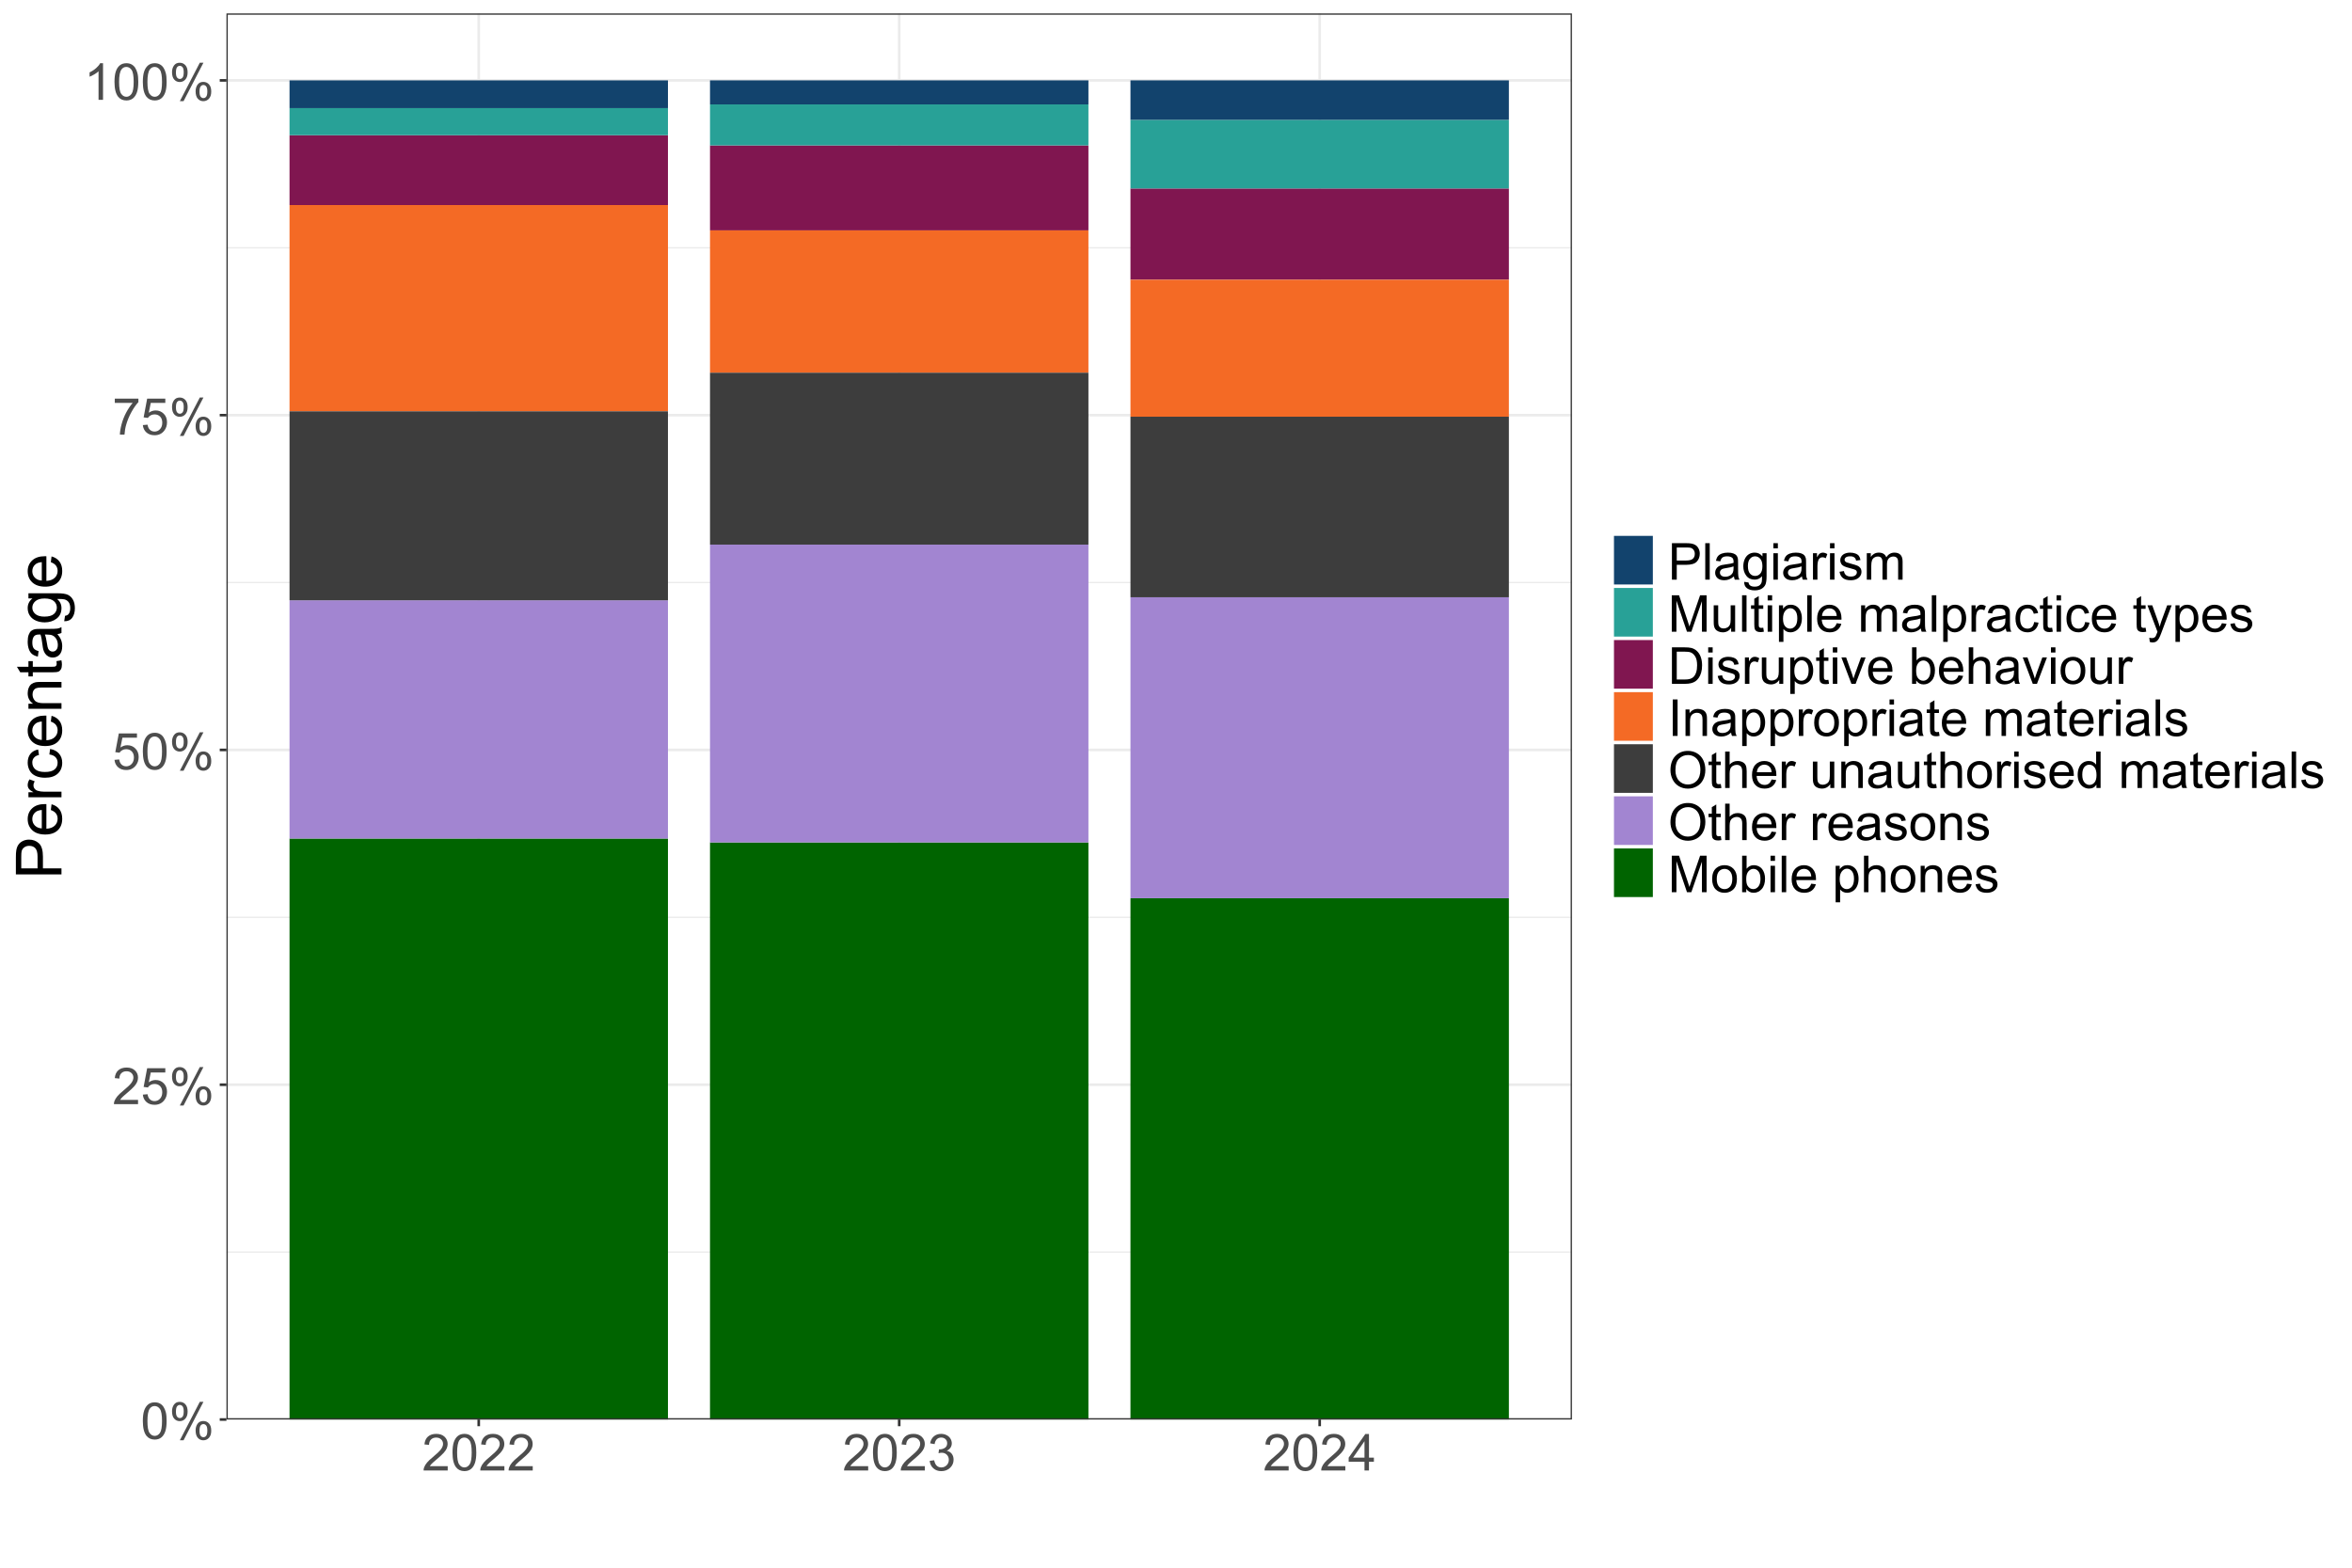 <?xml version="1.0" encoding="UTF-8"?>
<svg xmlns="http://www.w3.org/2000/svg" xmlns:xlink="http://www.w3.org/1999/xlink" width="960" height="640" viewBox="0 0 960 640">
<defs>
<g>
<g id="glyph-0-0">
<path d="M 0.863 -7.344 C 0.863 -9.102 1.043 -10.52 1.406 -11.594 C 1.77 -12.668 2.309 -13.496 3.023 -14.078 C 3.734 -14.66 4.633 -14.949 5.719 -14.949 C 6.516 -14.949 7.219 -14.789 7.82 -14.469 C 8.422 -14.145 8.922 -13.684 9.312 -13.078 C 9.707 -12.469 10.016 -11.73 10.238 -10.863 C 10.461 -9.992 10.574 -8.82 10.574 -7.344 C 10.574 -5.598 10.395 -4.188 10.035 -3.113 C 9.676 -2.039 9.141 -1.211 8.426 -0.625 C 7.711 -0.039 6.809 0.254 5.719 0.254 C 4.281 0.254 3.156 -0.262 2.336 -1.289 C 1.355 -2.527 0.863 -4.547 0.863 -7.344 M 2.742 -7.344 C 2.742 -4.898 3.027 -3.273 3.602 -2.461 C 4.172 -1.652 4.879 -1.25 5.719 -1.25 C 6.559 -1.25 7.262 -1.656 7.836 -2.469 C 8.406 -3.281 8.695 -4.906 8.695 -7.344 C 8.695 -9.793 8.406 -11.422 7.836 -12.227 C 7.262 -13.035 6.551 -13.438 5.699 -13.438 C 4.859 -13.438 4.188 -13.082 3.688 -12.371 C 3.059 -11.465 2.742 -9.789 2.742 -7.344 Z M 2.742 -7.344 "/>
</g>
<g id="glyph-0-1">
<path d="M 1.207 -11.312 C 1.207 -12.379 1.477 -13.281 2.012 -14.027 C 2.547 -14.77 3.32 -15.145 4.336 -15.145 C 5.27 -15.145 6.043 -14.809 6.656 -14.141 C 7.27 -13.477 7.578 -12.496 7.578 -11.203 C 7.578 -9.941 7.266 -8.973 6.648 -8.293 C 6.027 -7.613 5.266 -7.273 4.355 -7.273 C 3.457 -7.273 2.707 -7.605 2.109 -8.277 C 1.508 -8.949 1.207 -9.961 1.207 -11.312 M 4.387 -13.883 C 3.934 -13.883 3.555 -13.688 3.254 -13.293 C 2.953 -12.902 2.805 -12.18 2.805 -11.133 C 2.805 -10.176 2.957 -9.504 3.262 -9.117 C 3.566 -8.727 3.941 -8.531 4.387 -8.531 C 4.848 -8.531 5.23 -8.727 5.531 -9.121 C 5.832 -9.512 5.98 -10.23 5.98 -11.273 C 5.98 -12.234 5.828 -12.91 5.523 -13.301 C 5.219 -13.688 4.84 -13.883 4.387 -13.883 M 4.398 0.547 L 12.543 -15.145 L 14.027 -15.145 L 5.91 0.547 L 4.398 0.547 M 10.836 -3.492 C 10.836 -4.562 11.105 -5.469 11.641 -6.211 C 12.176 -6.953 12.953 -7.324 13.977 -7.324 C 14.91 -7.324 15.684 -6.988 16.297 -6.32 C 16.91 -5.656 17.215 -4.676 17.215 -3.383 C 17.215 -2.121 16.906 -1.152 16.285 -0.473 C 15.664 0.207 14.898 0.547 13.984 0.547 C 13.086 0.547 12.336 0.211 11.734 -0.461 C 11.137 -1.137 10.836 -2.145 10.836 -3.492 M 14.027 -6.062 C 13.566 -6.062 13.184 -5.867 12.883 -5.473 C 12.582 -5.082 12.43 -4.359 12.43 -3.312 C 12.43 -2.363 12.582 -1.691 12.887 -1.301 C 13.191 -0.906 13.57 -0.711 14.016 -0.711 C 14.484 -0.711 14.867 -0.906 15.168 -1.301 C 15.469 -1.691 15.621 -2.41 15.621 -3.453 C 15.621 -4.414 15.469 -5.09 15.164 -5.48 C 14.859 -5.867 14.48 -6.062 14.027 -6.062 Z M 14.027 -6.062 "/>
</g>
<g id="glyph-0-2">
<path d="M 10.473 -1.758 L 10.473 0 L 0.629 0 C 0.617 -0.441 0.688 -0.863 0.844 -1.27 C 1.094 -1.941 1.496 -2.602 2.047 -3.25 C 2.598 -3.898 3.395 -4.652 4.438 -5.504 C 6.055 -6.832 7.148 -7.883 7.719 -8.656 C 8.289 -9.434 8.57 -10.168 8.57 -10.855 C 8.57 -11.582 8.312 -12.191 7.797 -12.691 C 7.277 -13.188 6.602 -13.438 5.77 -13.438 C 4.887 -13.438 4.184 -13.172 3.656 -12.645 C 3.129 -12.117 2.859 -11.387 2.855 -10.449 L 0.977 -10.645 C 1.105 -12.047 1.586 -13.113 2.426 -13.848 C 3.266 -14.582 4.395 -14.949 5.809 -14.949 C 7.238 -14.949 8.367 -14.555 9.203 -13.762 C 10.035 -12.969 10.449 -11.988 10.449 -10.816 C 10.449 -10.219 10.328 -9.637 10.086 -9.059 C 9.84 -8.484 9.438 -7.879 8.871 -7.242 C 8.305 -6.605 7.367 -5.73 6.055 -4.621 C 4.957 -3.699 4.254 -3.074 3.941 -2.746 C 3.629 -2.418 3.371 -2.09 3.168 -1.758 Z M 10.473 -1.758 "/>
</g>
<g id="glyph-0-3">
<path d="M 0.863 -3.898 L 2.781 -4.062 C 2.926 -3.129 3.254 -2.426 3.773 -1.953 C 4.289 -1.484 4.914 -1.25 5.648 -1.25 C 6.527 -1.25 7.273 -1.582 7.883 -2.246 C 8.492 -2.906 8.797 -3.789 8.797 -4.887 C 8.797 -5.93 8.504 -6.75 7.918 -7.352 C 7.332 -7.957 6.562 -8.258 5.617 -8.258 C 5.027 -8.258 4.496 -8.125 4.023 -7.855 C 3.547 -7.59 3.176 -7.242 2.906 -6.816 L 1.188 -7.039 L 2.629 -14.688 L 10.035 -14.688 L 10.035 -12.938 L 4.094 -12.938 L 3.289 -8.938 C 4.184 -9.559 5.121 -9.871 6.105 -9.871 C 7.402 -9.871 8.5 -9.422 9.395 -8.52 C 10.289 -7.621 10.734 -6.461 10.734 -5.047 C 10.734 -3.699 10.344 -2.535 9.559 -1.555 C 8.602 -0.348 7.301 0.254 5.648 0.254 C 4.293 0.254 3.188 -0.125 2.332 -0.883 C 1.473 -1.641 0.984 -2.648 0.863 -3.898 Z M 0.863 -3.898 "/>
</g>
<g id="glyph-0-4">
<path d="M 0.984 -12.938 L 0.984 -14.695 L 10.625 -14.695 L 10.625 -13.273 C 9.676 -12.266 8.734 -10.926 7.805 -9.254 C 6.875 -7.578 6.156 -5.859 5.648 -4.094 C 5.281 -2.848 5.047 -1.484 4.945 0 L 3.066 0 C 3.086 -1.172 3.316 -2.586 3.758 -4.246 C 4.199 -5.902 4.828 -7.504 5.652 -9.043 C 6.477 -10.586 7.352 -11.883 8.277 -12.938 Z M 0.984 -12.938 "/>
</g>
<g id="glyph-0-5">
<path d="M 7.75 0 L 5.922 0 L 5.922 -11.648 C 5.48 -11.23 4.902 -10.809 4.188 -10.391 C 3.477 -9.969 2.832 -9.656 2.266 -9.445 L 2.266 -11.211 C 3.289 -11.691 4.18 -12.277 4.945 -12.961 C 5.711 -13.645 6.254 -14.309 6.57 -14.949 L 7.75 -14.949 Z M 7.75 0 "/>
</g>
<g id="glyph-0-6">
<path d="M 0.875 -3.93 L 2.703 -4.176 C 2.91 -3.137 3.27 -2.391 3.773 -1.934 C 4.277 -1.477 4.891 -1.25 5.617 -1.25 C 6.477 -1.25 7.203 -1.547 7.797 -2.145 C 8.387 -2.738 8.684 -3.477 8.684 -4.355 C 8.684 -5.195 8.41 -5.891 7.859 -6.434 C 7.312 -6.98 6.613 -7.25 5.77 -7.25 C 5.422 -7.25 4.992 -7.184 4.48 -7.047 L 4.684 -8.652 C 4.805 -8.641 4.902 -8.633 4.977 -8.633 C 5.754 -8.633 6.457 -8.836 7.078 -9.242 C 7.703 -9.648 8.012 -10.273 8.012 -11.121 C 8.012 -11.793 7.785 -12.348 7.332 -12.785 C 6.879 -13.227 6.293 -13.445 5.574 -13.445 C 4.863 -13.445 4.273 -13.223 3.797 -12.777 C 3.324 -12.328 3.02 -11.66 2.883 -10.766 L 1.055 -11.09 C 1.281 -12.316 1.789 -13.266 2.578 -13.938 C 3.371 -14.613 4.355 -14.949 5.535 -14.949 C 6.348 -14.949 7.098 -14.777 7.781 -14.426 C 8.465 -14.078 8.988 -13.602 9.348 -13 C 9.711 -12.398 9.891 -11.758 9.891 -11.082 C 9.891 -10.438 9.719 -9.852 9.375 -9.324 C 9.027 -8.797 8.52 -8.375 7.84 -8.062 C 8.723 -7.859 9.406 -7.438 9.891 -6.801 C 10.379 -6.16 10.625 -5.359 10.625 -4.398 C 10.625 -3.098 10.148 -1.996 9.203 -1.094 C 8.254 -0.188 7.055 0.266 5.605 0.266 C 4.301 0.266 3.215 -0.125 2.352 -0.902 C 1.488 -1.684 0.996 -2.691 0.875 -3.93 Z M 0.875 -3.93 "/>
</g>
<g id="glyph-0-7">
<path d="M 6.723 0 L 6.723 -3.566 L 0.266 -3.566 L 0.266 -5.242 L 7.059 -14.891 L 8.551 -14.891 L 8.551 -5.242 L 10.562 -5.242 L 10.562 -3.566 L 8.551 -3.566 L 8.551 0 L 6.723 0 M 6.723 -5.242 L 6.723 -11.953 L 2.062 -5.242 Z M 6.723 -5.242 "/>
</g>
<g id="glyph-0-8">
<path d="M 1.605 0 L 1.605 -14.891 L 7.223 -14.891 C 8.211 -14.891 8.965 -14.84 9.484 -14.746 C 10.219 -14.625 10.828 -14.395 11.324 -14.051 C 11.82 -13.711 12.215 -13.23 12.516 -12.613 C 12.82 -11.996 12.969 -11.32 12.969 -10.582 C 12.969 -9.316 12.566 -8.246 11.762 -7.367 C 10.957 -6.492 9.5 -6.055 7.395 -6.055 L 3.574 -6.055 L 3.574 0 L 1.605 0 M 3.574 -7.809 L 7.426 -7.809 C 8.695 -7.809 9.602 -8.047 10.137 -8.52 C 10.672 -8.996 10.938 -9.66 10.938 -10.523 C 10.938 -11.145 10.781 -11.68 10.465 -12.121 C 10.152 -12.566 9.738 -12.859 9.223 -13 C 8.891 -13.09 8.277 -13.133 7.383 -13.133 L 3.574 -13.133 Z M 3.574 -7.809 "/>
</g>
<g id="glyph-0-9">
<path d="M 1.332 0 L 1.332 -14.891 L 3.16 -14.891 L 3.16 0 Z M 1.332 0 "/>
</g>
<g id="glyph-0-10">
<path d="M 8.41 -1.332 C 7.73 -0.754 7.082 -0.348 6.453 -0.113 C 5.828 0.125 5.156 0.242 4.438 0.242 C 3.254 0.242 2.344 -0.047 1.707 -0.625 C 1.07 -1.203 0.75 -1.941 0.75 -2.844 C 0.75 -3.371 0.871 -3.855 1.113 -4.289 C 1.352 -4.727 1.668 -5.078 2.055 -5.344 C 2.445 -5.605 2.883 -5.805 3.371 -5.941 C 3.73 -6.035 4.273 -6.129 4.996 -6.215 C 6.473 -6.391 7.559 -6.602 8.258 -6.844 C 8.266 -7.098 8.266 -7.254 8.266 -7.324 C 8.266 -8.066 8.094 -8.594 7.75 -8.898 C 7.281 -9.309 6.59 -9.516 5.668 -9.516 C 4.809 -9.516 4.172 -9.367 3.762 -9.062 C 3.352 -8.762 3.051 -8.23 2.855 -7.465 L 1.066 -7.707 C 1.23 -8.473 1.496 -9.09 1.867 -9.562 C 2.242 -10.031 2.781 -10.395 3.484 -10.648 C 4.188 -10.902 5.004 -11.031 5.93 -11.031 C 6.852 -11.031 7.602 -10.922 8.176 -10.703 C 8.75 -10.488 9.176 -10.215 9.445 -9.887 C 9.715 -9.559 9.906 -9.145 10.016 -8.645 C 10.074 -8.332 10.105 -7.77 10.105 -6.957 L 10.105 -4.52 C 10.105 -2.82 10.145 -1.746 10.223 -1.297 C 10.301 -0.844 10.453 -0.414 10.684 0 L 8.773 0 C 8.586 -0.379 8.465 -0.824 8.41 -1.332 M 8.258 -5.414 C 7.594 -5.141 6.598 -4.914 5.27 -4.723 C 4.52 -4.613 3.988 -4.492 3.676 -4.355 C 3.363 -4.223 3.125 -4.023 2.957 -3.762 C 2.785 -3.504 2.703 -3.211 2.703 -2.895 C 2.703 -2.406 2.887 -2 3.254 -1.676 C 3.625 -1.352 4.164 -1.188 4.875 -1.188 C 5.578 -1.188 6.207 -1.344 6.754 -1.648 C 7.301 -1.957 7.707 -2.379 7.961 -2.914 C 8.16 -3.328 8.258 -3.938 8.258 -4.742 Z M 8.258 -5.414 "/>
</g>
<g id="glyph-0-11">
<path d="M 1.035 0.895 L 2.812 1.156 C 2.887 1.707 3.094 2.105 3.434 2.355 C 3.887 2.695 4.508 2.863 5.293 2.863 C 6.137 2.863 6.793 2.695 7.25 2.355 C 7.711 2.02 8.023 1.543 8.188 0.934 C 8.281 0.562 8.324 -0.219 8.316 -1.41 C 7.52 -0.469 6.523 0 5.332 0 C 3.848 0 2.703 -0.535 1.891 -1.605 C 1.078 -2.676 0.672 -3.957 0.672 -5.453 C 0.672 -6.484 0.855 -7.434 1.23 -8.305 C 1.602 -9.172 2.141 -9.844 2.848 -10.32 C 3.555 -10.793 4.387 -11.031 5.344 -11.031 C 6.613 -11.031 7.664 -10.516 8.492 -9.484 L 8.492 -10.785 L 10.176 -10.785 L 10.176 -1.461 C 10.176 0.215 10.004 1.406 9.664 2.109 C 9.32 2.809 8.781 3.363 8.039 3.77 C 7.297 4.176 6.387 4.379 5.301 4.379 C 4.016 4.379 2.977 4.086 2.184 3.508 C 1.391 2.93 1.008 2.059 1.035 0.895 M 2.551 -5.586 C 2.551 -4.172 2.832 -3.137 3.391 -2.488 C 3.953 -1.84 4.66 -1.512 5.504 -1.512 C 6.344 -1.512 7.047 -1.836 7.617 -2.484 C 8.188 -3.129 8.469 -4.145 8.469 -5.523 C 8.469 -6.844 8.176 -7.84 7.594 -8.512 C 7.008 -9.18 6.301 -9.516 5.473 -9.516 C 4.66 -9.516 3.973 -9.188 3.402 -8.527 C 2.832 -7.867 2.551 -6.887 2.551 -5.586 Z M 2.551 -5.586 "/>
</g>
<g id="glyph-0-12">
<path d="M 1.383 -12.785 L 1.383 -14.891 L 3.211 -14.891 L 3.211 -12.785 L 1.383 -12.785 M 1.383 0 L 1.383 -10.785 L 3.211 -10.785 L 3.211 0 Z M 1.383 0 "/>
</g>
<g id="glyph-0-13">
<path d="M 1.352 0 L 1.352 -10.785 L 2.996 -10.785 L 2.996 -9.152 C 3.414 -9.914 3.805 -10.422 4.16 -10.664 C 4.516 -10.906 4.906 -11.031 5.332 -11.031 C 5.949 -11.031 6.574 -10.832 7.211 -10.441 L 6.582 -8.746 C 6.133 -9.008 5.688 -9.141 5.242 -9.141 C 4.84 -9.141 4.48 -9.02 4.164 -8.781 C 3.848 -8.539 3.617 -8.207 3.484 -7.781 C 3.281 -7.129 3.18 -6.418 3.18 -5.648 L 3.18 0 Z M 1.352 0 "/>
</g>
<g id="glyph-0-14">
<path d="M 0.641 -3.219 L 2.449 -3.504 C 2.551 -2.781 2.832 -2.223 3.297 -1.84 C 3.758 -1.453 4.406 -1.258 5.242 -1.258 C 6.082 -1.258 6.703 -1.43 7.109 -1.773 C 7.516 -2.113 7.719 -2.516 7.719 -2.977 C 7.719 -3.391 7.539 -3.715 7.18 -3.949 C 6.93 -4.113 6.309 -4.32 5.312 -4.57 C 3.973 -4.91 3.043 -5.203 2.523 -5.449 C 2.008 -5.695 1.613 -6.039 1.344 -6.477 C 1.078 -6.91 0.945 -7.395 0.945 -7.922 C 0.945 -8.402 1.055 -8.848 1.273 -9.258 C 1.496 -9.668 1.793 -10.008 2.172 -10.277 C 2.457 -10.488 2.844 -10.664 3.336 -10.812 C 3.828 -10.957 4.355 -11.031 4.914 -11.031 C 5.762 -11.031 6.504 -10.906 7.145 -10.664 C 7.785 -10.422 8.258 -10.09 8.562 -9.672 C 8.867 -9.258 9.078 -8.699 9.191 -8.004 L 7.402 -7.758 C 7.324 -8.316 7.086 -8.746 6.699 -9.059 C 6.309 -9.371 5.758 -9.527 5.047 -9.527 C 4.207 -9.527 3.609 -9.387 3.25 -9.109 C 2.891 -8.832 2.711 -8.508 2.711 -8.137 C 2.711 -7.898 2.785 -7.684 2.934 -7.496 C 3.086 -7.301 3.316 -7.137 3.637 -7.008 C 3.82 -6.941 4.355 -6.785 5.25 -6.539 C 6.543 -6.195 7.445 -5.914 7.957 -5.691 C 8.469 -5.473 8.871 -5.152 9.16 -4.734 C 9.453 -4.312 9.598 -3.793 9.598 -3.168 C 9.598 -2.559 9.418 -1.984 9.062 -1.445 C 8.707 -0.91 8.195 -0.492 7.527 -0.199 C 6.855 0.098 6.098 0.242 5.25 0.242 C 3.848 0.242 2.781 -0.047 2.047 -0.629 C 1.312 -1.211 0.844 -2.074 0.641 -3.219 Z M 0.641 -3.219 "/>
</g>
<g id="glyph-0-15">
<path d="M 1.371 0 L 1.371 -10.785 L 3.008 -10.785 L 3.008 -9.273 C 3.344 -9.801 3.797 -10.227 4.355 -10.547 C 4.918 -10.867 5.559 -11.031 6.277 -11.031 C 7.074 -11.031 7.73 -10.863 8.242 -10.531 C 8.754 -10.199 9.113 -9.738 9.324 -9.141 C 10.176 -10.398 11.285 -11.031 12.656 -11.031 C 13.723 -11.031 14.547 -10.734 15.121 -10.141 C 15.699 -9.547 15.984 -8.637 15.984 -7.402 L 15.984 0 L 14.168 0 L 14.168 -6.793 C 14.168 -7.527 14.109 -8.051 13.992 -8.375 C 13.871 -8.695 13.656 -8.953 13.344 -9.152 C 13.035 -9.348 12.668 -9.445 12.25 -9.445 C 11.488 -9.445 10.859 -9.191 10.359 -8.688 C 9.859 -8.184 9.609 -7.375 9.609 -6.266 L 9.609 0 L 7.781 0 L 7.781 -7.008 C 7.781 -7.82 7.629 -8.43 7.332 -8.836 C 7.035 -9.242 6.547 -9.445 5.871 -9.445 C 5.355 -9.445 4.879 -9.309 4.445 -9.039 C 4.008 -8.77 3.691 -8.371 3.492 -7.852 C 3.297 -7.328 3.199 -6.578 3.199 -5.598 L 3.199 0 Z M 1.371 0 "/>
</g>
<g id="glyph-0-16">
<path d="M 1.543 0 L 1.543 -14.891 L 4.508 -14.891 L 8.035 -4.348 C 8.359 -3.363 8.594 -2.629 8.746 -2.145 C 8.914 -2.684 9.18 -3.48 9.535 -4.531 L 13.102 -14.891 L 15.754 -14.891 L 15.754 0 L 13.852 0 L 13.852 -12.461 L 9.527 0 L 7.75 0 L 3.441 -12.676 L 3.441 0 Z M 1.543 0 "/>
</g>
<g id="glyph-0-17">
<path d="M 8.441 0 L 8.441 -1.586 C 7.602 -0.367 6.461 0.242 5.016 0.242 C 4.379 0.242 3.785 0.121 3.234 -0.121 C 2.684 -0.367 2.273 -0.672 2.008 -1.039 C 1.738 -1.41 1.551 -1.863 1.441 -2.398 C 1.367 -2.754 1.332 -3.324 1.332 -4.102 L 1.332 -10.785 L 3.16 -10.785 L 3.16 -4.805 C 3.16 -3.848 3.195 -3.207 3.27 -2.875 C 3.387 -2.395 3.629 -2.016 4 -1.742 C 4.375 -1.469 4.836 -1.332 5.383 -1.332 C 5.93 -1.332 6.445 -1.473 6.926 -1.75 C 7.406 -2.031 7.746 -2.414 7.945 -2.898 C 8.148 -3.383 8.246 -4.086 8.246 -5.008 L 8.246 -10.785 L 10.074 -10.785 L 10.074 0 Z M 8.441 0 "/>
</g>
<g id="glyph-0-18">
<path d="M 5.363 -1.637 L 5.625 -0.02 C 5.113 0.09 4.652 0.141 4.246 0.141 C 3.582 0.141 3.066 0.039 2.703 -0.172 C 2.336 -0.383 2.078 -0.66 1.93 -1 C 1.781 -1.344 1.707 -2.062 1.707 -3.16 L 1.707 -9.363 L 0.367 -9.363 L 0.367 -10.785 L 1.707 -10.785 L 1.707 -13.457 L 3.523 -14.555 L 3.523 -10.785 L 5.363 -10.785 L 5.363 -9.363 L 3.523 -9.363 L 3.523 -3.059 C 3.523 -2.535 3.555 -2.199 3.621 -2.051 C 3.684 -1.902 3.789 -1.785 3.938 -1.695 C 4.082 -1.609 4.289 -1.562 4.559 -1.562 C 4.762 -1.562 5.031 -1.586 5.363 -1.637 Z M 5.363 -1.637 "/>
</g>
<g id="glyph-0-19">
<path d="M 1.371 4.133 L 1.371 -10.785 L 3.035 -10.785 L 3.035 -9.383 C 3.43 -9.934 3.871 -10.344 4.367 -10.617 C 4.863 -10.891 5.461 -11.031 6.164 -11.031 C 7.086 -11.031 7.898 -10.793 8.602 -10.32 C 9.305 -9.844 9.84 -9.176 10.195 -8.312 C 10.555 -7.449 10.734 -6.504 10.734 -5.473 C 10.734 -4.371 10.539 -3.375 10.141 -2.492 C 9.746 -1.609 9.168 -0.934 8.414 -0.461 C 7.66 0.008 6.867 0.242 6.031 0.242 C 5.422 0.242 4.875 0.113 4.391 -0.141 C 3.91 -0.398 3.512 -0.723 3.199 -1.117 L 3.199 4.133 L 1.371 4.133 M 3.027 -5.332 C 3.027 -3.945 3.309 -2.918 3.871 -2.254 C 4.43 -1.59 5.113 -1.258 5.91 -1.258 C 6.723 -1.258 7.418 -1.602 8 -2.289 C 8.578 -2.977 8.867 -4.043 8.867 -5.484 C 8.867 -6.859 8.582 -7.887 8.02 -8.57 C 7.453 -9.254 6.777 -9.598 5.992 -9.598 C 5.215 -9.598 4.523 -9.234 3.926 -8.508 C 3.328 -7.777 3.027 -6.719 3.027 -5.332 Z M 3.027 -5.332 "/>
</g>
<g id="glyph-0-20">
<path d="M 8.754 -3.473 L 10.645 -3.238 C 10.348 -2.137 9.793 -1.281 8.988 -0.672 C 8.184 -0.062 7.152 0.242 5.902 0.242 C 4.324 0.242 3.07 -0.242 2.148 -1.215 C 1.223 -2.184 0.762 -3.547 0.762 -5.301 C 0.762 -7.117 1.23 -8.523 2.164 -9.527 C 3.098 -10.527 4.309 -11.031 5.801 -11.031 C 7.242 -11.031 8.418 -10.539 9.332 -9.559 C 10.246 -8.574 10.703 -7.195 10.703 -5.414 C 10.703 -5.305 10.703 -5.141 10.695 -4.926 L 2.652 -4.926 C 2.719 -3.742 3.055 -2.832 3.656 -2.203 C 4.258 -1.574 5.012 -1.258 5.91 -1.258 C 6.582 -1.258 7.152 -1.434 7.629 -1.789 C 8.102 -2.141 8.477 -2.703 8.754 -3.473 M 2.754 -6.43 L 8.773 -6.43 C 8.695 -7.336 8.465 -8.016 8.086 -8.469 C 7.504 -9.176 6.746 -9.527 5.82 -9.527 C 4.98 -9.527 4.273 -9.246 3.703 -8.684 C 3.129 -8.121 2.812 -7.371 2.754 -6.43 Z M 2.754 -6.43 "/>
</g>
<g id="glyph-0-21">
</g>
<g id="glyph-0-22">
<path d="M 8.41 -3.949 L 10.207 -3.719 C 10.012 -2.477 9.508 -1.508 8.699 -0.809 C 7.891 -0.105 6.895 0.242 5.719 0.242 C 4.242 0.242 3.055 -0.238 2.156 -1.203 C 1.262 -2.168 0.812 -3.551 0.812 -5.352 C 0.812 -6.516 1.004 -7.535 1.391 -8.41 C 1.777 -9.281 2.363 -9.938 3.152 -10.375 C 3.941 -10.812 4.801 -11.031 5.727 -11.031 C 6.898 -11.031 7.859 -10.734 8.602 -10.141 C 9.348 -9.547 9.824 -8.707 10.035 -7.617 L 8.258 -7.344 C 8.086 -8.066 7.789 -8.613 7.359 -8.977 C 6.93 -9.344 6.41 -9.527 5.801 -9.527 C 4.879 -9.527 4.129 -9.195 3.555 -8.535 C 2.98 -7.875 2.691 -6.832 2.691 -5.402 C 2.691 -3.953 2.969 -2.902 3.523 -2.246 C 4.078 -1.586 4.805 -1.258 5.699 -1.258 C 6.414 -1.258 7.016 -1.48 7.496 -1.918 C 7.977 -2.359 8.281 -3.035 8.41 -3.949 Z M 8.41 -3.949 "/>
</g>
<g id="glyph-0-23">
<path d="M 1.289 4.152 L 1.086 2.438 C 1.484 2.547 1.836 2.602 2.133 2.602 C 2.539 2.602 2.863 2.531 3.109 2.398 C 3.352 2.262 3.551 2.07 3.707 1.828 C 3.82 1.645 4.008 1.191 4.266 0.469 C 4.301 0.367 4.355 0.215 4.43 0.02 L 0.336 -10.785 L 2.305 -10.785 L 4.551 -4.539 C 4.84 -3.746 5.102 -2.914 5.332 -2.043 C 5.543 -2.883 5.793 -3.699 6.082 -4.5 L 8.391 -10.785 L 10.219 -10.785 L 6.113 0.184 C 5.676 1.367 5.332 2.184 5.09 2.629 C 4.762 3.234 4.391 3.676 3.973 3.957 C 3.551 4.238 3.051 4.379 2.469 4.379 C 2.117 4.379 1.723 4.305 1.289 4.152 Z M 1.289 4.152 "/>
</g>
<g id="glyph-0-24">
<path d="M 1.605 0 L 1.605 -14.891 L 6.734 -14.891 C 7.891 -14.891 8.773 -14.816 9.383 -14.676 C 10.238 -14.48 10.965 -14.125 11.566 -13.609 C 12.352 -12.945 12.941 -12.098 13.328 -11.066 C 13.719 -10.031 13.914 -8.852 13.914 -7.527 C 13.914 -6.395 13.781 -5.395 13.52 -4.52 C 13.254 -3.645 12.914 -2.922 12.504 -2.352 C 12.09 -1.777 11.637 -1.328 11.148 -1 C 10.656 -0.672 10.062 -0.422 9.367 -0.254 C 8.676 -0.086 7.879 0 6.977 0 L 1.605 0 M 3.574 -1.758 L 6.754 -1.758 C 7.734 -1.758 8.504 -1.848 9.062 -2.031 C 9.621 -2.215 10.066 -2.473 10.398 -2.805 C 10.867 -3.27 11.23 -3.898 11.492 -4.688 C 11.754 -5.477 11.883 -6.434 11.883 -7.555 C 11.883 -9.113 11.629 -10.309 11.117 -11.148 C 10.605 -11.984 9.984 -12.543 9.254 -12.828 C 8.723 -13.031 7.875 -13.133 6.703 -13.133 L 3.574 -13.133 Z M 3.574 -1.758 "/>
</g>
<g id="glyph-0-25">
<path d="M 4.367 0 L 0.266 -10.785 L 2.195 -10.785 L 4.508 -4.328 C 4.762 -3.629 4.988 -2.906 5.199 -2.152 C 5.363 -2.723 5.59 -3.406 5.879 -4.203 L 8.277 -10.785 L 10.156 -10.785 L 6.074 0 Z M 4.367 0 "/>
</g>
<g id="glyph-0-26">
<path d="M 3.059 0 L 1.359 0 L 1.359 -14.891 L 3.188 -14.891 L 3.188 -9.578 C 3.961 -10.547 4.945 -11.031 6.145 -11.031 C 6.809 -11.031 7.438 -10.895 8.027 -10.629 C 8.621 -10.359 9.109 -9.984 9.492 -9.5 C 9.875 -9.016 10.172 -8.434 10.391 -7.75 C 10.605 -7.066 10.715 -6.336 10.715 -5.555 C 10.715 -3.707 10.258 -2.277 9.344 -1.27 C 8.43 -0.262 7.332 0.242 6.055 0.242 C 4.781 0.242 3.781 -0.289 3.059 -1.352 L 3.059 0 M 3.035 -5.473 C 3.035 -4.18 3.211 -3.246 3.566 -2.672 C 4.141 -1.73 4.918 -1.258 5.902 -1.258 C 6.699 -1.258 7.391 -1.605 7.973 -2.301 C 8.555 -2.996 8.848 -4.027 8.848 -5.402 C 8.848 -6.812 8.566 -7.852 8.008 -8.52 C 7.449 -9.191 6.773 -9.527 5.98 -9.527 C 5.184 -9.527 4.492 -9.18 3.91 -8.484 C 3.328 -7.793 3.035 -6.789 3.035 -5.473 Z M 3.035 -5.473 "/>
</g>
<g id="glyph-0-27">
<path d="M 1.371 0 L 1.371 -14.891 L 3.199 -14.891 L 3.199 -9.547 C 4.051 -10.535 5.129 -11.031 6.43 -11.031 C 7.227 -11.031 7.922 -10.871 8.512 -10.559 C 9.102 -10.242 9.523 -9.809 9.773 -9.254 C 10.031 -8.695 10.156 -7.891 10.156 -6.836 L 10.156 0 L 8.328 0 L 8.328 -6.836 C 8.328 -7.75 8.129 -8.414 7.734 -8.832 C 7.336 -9.246 6.777 -9.457 6.055 -9.457 C 5.512 -9.457 5 -9.316 4.523 -9.035 C 4.047 -8.754 3.707 -8.371 3.504 -7.891 C 3.301 -7.41 3.199 -6.746 3.199 -5.902 L 3.199 0 Z M 1.371 0 "/>
</g>
<g id="glyph-0-28">
<path d="M 0.691 -5.395 C 0.691 -7.391 1.246 -8.871 2.355 -9.832 C 3.285 -10.629 4.414 -11.031 5.75 -11.031 C 7.23 -11.031 8.441 -10.543 9.383 -9.57 C 10.324 -8.602 10.797 -7.258 10.797 -5.547 C 10.797 -4.156 10.586 -3.066 10.172 -2.27 C 9.754 -1.473 9.148 -0.855 8.352 -0.418 C 7.559 0.023 6.691 0.242 5.75 0.242 C 4.238 0.242 3.02 -0.242 2.086 -1.207 C 1.156 -2.176 0.691 -3.57 0.691 -5.395 M 2.57 -5.395 C 2.57 -4.012 2.871 -2.977 3.473 -2.289 C 4.074 -1.602 4.836 -1.258 5.75 -1.258 C 6.656 -1.258 7.41 -1.605 8.012 -2.297 C 8.617 -2.984 8.918 -4.039 8.918 -5.453 C 8.918 -6.789 8.613 -7.797 8.008 -8.484 C 7.402 -9.172 6.648 -9.516 5.75 -9.516 C 4.836 -9.516 4.074 -9.176 3.473 -8.492 C 2.871 -7.809 2.57 -6.773 2.57 -5.395 Z M 2.57 -5.395 "/>
</g>
<g id="glyph-0-29">
<path d="M 1.941 0 L 1.941 -14.891 L 3.91 -14.891 L 3.91 0 Z M 1.941 0 "/>
</g>
<g id="glyph-0-30">
<path d="M 1.371 0 L 1.371 -10.785 L 3.016 -10.785 L 3.016 -9.254 C 3.809 -10.438 4.953 -11.031 6.449 -11.031 C 7.098 -11.031 7.695 -10.914 8.242 -10.68 C 8.785 -10.445 9.195 -10.141 9.465 -9.762 C 9.738 -9.383 9.926 -8.93 10.035 -8.41 C 10.102 -8.07 10.137 -7.477 10.137 -6.633 L 10.137 0 L 8.309 0 L 8.309 -6.562 C 8.309 -7.305 8.238 -7.863 8.094 -8.23 C 7.953 -8.602 7.699 -8.895 7.336 -9.117 C 6.977 -9.336 6.551 -9.445 6.062 -9.445 C 5.285 -9.445 4.613 -9.199 4.047 -8.703 C 3.48 -8.211 3.199 -7.273 3.199 -5.891 L 3.199 0 Z M 1.371 0 "/>
</g>
<g id="glyph-0-31">
<path d="M 1.004 -7.25 C 1.004 -9.723 1.668 -11.656 2.996 -13.055 C 4.324 -14.453 6.035 -15.152 8.137 -15.152 C 9.508 -15.152 10.75 -14.824 11.852 -14.168 C 12.957 -13.512 13.797 -12.594 14.375 -11.422 C 14.953 -10.246 15.246 -8.914 15.246 -7.426 C 15.246 -5.914 14.941 -4.562 14.332 -3.371 C 13.723 -2.18 12.859 -1.277 11.742 -0.664 C 10.625 -0.051 9.418 0.254 8.125 0.254 C 6.723 0.254 5.473 -0.086 4.367 -0.762 C 3.262 -1.438 2.426 -2.363 1.859 -3.535 C 1.289 -4.707 1.004 -5.945 1.004 -7.25 M 3.035 -7.223 C 3.035 -5.426 3.52 -4.012 4.484 -2.98 C 5.449 -1.949 6.66 -1.434 8.113 -1.434 C 9.598 -1.434 10.816 -1.953 11.777 -2.996 C 12.734 -4.039 13.215 -5.52 13.215 -7.434 C 13.215 -8.645 13.008 -9.703 12.598 -10.609 C 12.188 -11.512 11.59 -12.211 10.801 -12.711 C 10.012 -13.207 9.129 -13.457 8.145 -13.457 C 6.75 -13.457 5.551 -12.977 4.547 -12.02 C 3.539 -11.062 3.035 -9.461 3.035 -7.223 Z M 3.035 -7.223 "/>
</g>
<g id="glyph-0-32">
<path d="M 8.367 0 L 8.367 -1.359 C 7.684 -0.293 6.68 0.242 5.352 0.242 C 4.492 0.242 3.703 0.008 2.98 -0.469 C 2.258 -0.941 1.703 -1.602 1.305 -2.453 C 0.91 -3.301 0.711 -4.277 0.711 -5.383 C 0.711 -6.461 0.891 -7.438 1.25 -8.312 C 1.609 -9.191 2.145 -9.863 2.863 -10.328 C 3.582 -10.797 4.383 -11.031 5.27 -11.031 C 5.922 -11.031 6.5 -10.891 7.008 -10.617 C 7.516 -10.344 7.93 -9.988 8.246 -9.547 L 8.246 -14.891 L 10.066 -14.891 L 10.066 0 L 8.367 0 M 2.59 -5.383 C 2.59 -4 2.883 -2.969 3.465 -2.285 C 4.047 -1.602 4.734 -1.258 5.523 -1.258 C 6.324 -1.258 7.004 -1.586 7.562 -2.238 C 8.121 -2.895 8.398 -3.891 8.398 -5.23 C 8.398 -6.707 8.113 -7.789 7.547 -8.48 C 6.977 -9.172 6.277 -9.516 5.445 -9.516 C 4.633 -9.516 3.953 -9.184 3.406 -8.52 C 2.863 -7.859 2.59 -6.812 2.59 -5.383 Z M 2.59 -5.383 "/>
</g>
<g id="glyph-1-0">
<path d="M 0 -2.008 L -18.609 -2.008 L -18.609 -9.027 C -18.609 -10.262 -18.551 -11.207 -18.434 -11.859 C -18.281 -12.773 -17.992 -13.539 -17.562 -14.156 C -17.137 -14.773 -16.539 -15.27 -15.766 -15.648 C -14.996 -16.023 -14.152 -16.211 -13.227 -16.211 C -11.645 -16.211 -10.305 -15.707 -9.211 -14.703 C -8.113 -13.695 -7.566 -11.875 -7.566 -9.242 L -7.566 -4.469 L 0 -4.469 L 0 -2.008 M -9.762 -4.469 L -9.762 -9.281 C -9.762 -10.871 -10.059 -12 -10.652 -12.672 C -11.242 -13.34 -12.078 -13.672 -13.152 -13.672 C -13.93 -13.672 -14.598 -13.477 -15.152 -13.082 C -15.707 -12.688 -16.07 -12.172 -16.25 -11.527 C -16.359 -11.113 -16.414 -10.348 -16.414 -9.23 L -16.414 -4.469 Z M -9.762 -4.469 "/>
</g>
<g id="glyph-1-1">
<path d="M -4.34 -10.945 L -4.051 -13.305 C -2.672 -12.934 -1.598 -12.242 -0.836 -11.234 C -0.078 -10.227 0.305 -8.941 0.305 -7.375 C 0.305 -5.402 -0.301 -3.84 -1.516 -2.684 C -2.73 -1.531 -4.434 -0.953 -6.625 -0.953 C -8.895 -0.953 -10.656 -1.535 -11.906 -2.703 C -13.16 -3.871 -13.789 -5.387 -13.789 -7.25 C -13.789 -9.051 -13.172 -10.523 -11.945 -11.668 C -10.719 -12.809 -8.992 -13.383 -6.766 -13.383 C -6.633 -13.383 -6.43 -13.375 -6.156 -13.367 L -6.156 -3.312 C -4.676 -3.398 -3.543 -3.816 -2.754 -4.57 C -1.969 -5.324 -1.574 -6.262 -1.574 -7.391 C -1.574 -8.227 -1.793 -8.941 -2.234 -9.535 C -2.676 -10.125 -3.375 -10.598 -4.34 -10.945 M -8.035 -3.441 L -8.035 -10.969 C -9.172 -10.867 -10.02 -10.578 -10.586 -10.105 C -11.469 -9.379 -11.906 -8.434 -11.906 -7.273 C -11.906 -6.227 -11.559 -5.344 -10.855 -4.629 C -10.152 -3.914 -9.211 -3.516 -8.035 -3.441 Z M -8.035 -3.441 "/>
</g>
<g id="glyph-1-2">
<path d="M 0 -1.688 L -13.484 -1.688 L -13.484 -3.746 L -11.438 -3.746 C -12.395 -4.27 -13.023 -4.754 -13.328 -5.199 C -13.633 -5.645 -13.789 -6.133 -13.789 -6.664 C -13.789 -7.434 -13.543 -8.219 -13.051 -9.016 L -10.93 -8.227 C -11.262 -7.668 -11.426 -7.109 -11.426 -6.551 C -11.426 -6.051 -11.277 -5.602 -10.977 -5.207 C -10.676 -4.809 -10.258 -4.523 -9.727 -4.355 C -8.914 -4.102 -8.023 -3.973 -7.059 -3.973 L 0 -3.973 Z M 0 -1.688 "/>
</g>
<g id="glyph-1-3">
<path d="M -4.938 -10.512 L -4.645 -12.758 C -3.098 -12.512 -1.887 -11.887 -1.008 -10.875 C -0.133 -9.863 0.305 -8.621 0.305 -7.148 C 0.305 -5.301 -0.297 -3.82 -1.504 -2.699 C -2.711 -1.578 -4.438 -1.016 -6.691 -1.016 C -8.145 -1.016 -9.422 -1.258 -10.512 -1.738 C -11.602 -2.223 -12.422 -2.957 -12.969 -3.941 C -13.516 -4.93 -13.789 -6 -13.789 -7.16 C -13.789 -8.625 -13.418 -9.82 -12.676 -10.754 C -11.938 -11.684 -10.883 -12.281 -9.523 -12.543 L -9.18 -10.32 C -10.086 -10.109 -10.766 -9.734 -11.223 -9.199 C -11.68 -8.66 -11.906 -8.012 -11.906 -7.25 C -11.906 -6.098 -11.496 -5.164 -10.672 -4.445 C -9.844 -3.723 -8.539 -3.363 -6.754 -3.363 C -4.941 -3.363 -3.625 -3.711 -2.805 -4.406 C -1.984 -5.098 -1.574 -6.004 -1.574 -7.121 C -1.574 -8.02 -1.848 -8.77 -2.398 -9.367 C -2.949 -9.969 -3.797 -10.352 -4.938 -10.512 Z M -4.938 -10.512 "/>
</g>
<g id="glyph-1-4">
<path d="M 0 -1.715 L -13.484 -1.715 L -13.484 -3.77 L -11.566 -3.77 C -13.047 -4.762 -13.789 -6.191 -13.789 -8.062 C -13.789 -8.875 -13.641 -9.621 -13.348 -10.301 C -13.059 -10.984 -12.676 -11.492 -12.199 -11.832 C -11.727 -12.172 -11.164 -12.406 -10.512 -12.543 C -10.09 -12.629 -9.348 -12.672 -8.289 -12.672 L 0 -12.672 L 0 -10.383 L -8.203 -10.383 C -9.133 -10.383 -9.828 -10.297 -10.289 -10.117 C -10.75 -9.941 -11.117 -9.625 -11.395 -9.172 C -11.668 -8.719 -11.805 -8.188 -11.805 -7.578 C -11.805 -6.605 -11.496 -5.766 -10.879 -5.059 C -10.262 -4.352 -9.09 -4 -7.363 -4 L 0 -4 Z M 0 -1.715 "/>
</g>
<g id="glyph-1-5">
<path d="M -2.043 -6.703 L -0.023 -7.031 C 0.109 -6.391 0.18 -5.812 0.18 -5.305 C 0.18 -4.477 0.047 -3.836 -0.215 -3.375 C -0.477 -2.922 -0.824 -2.598 -1.25 -2.414 C -1.68 -2.227 -2.578 -2.133 -3.949 -2.133 L -11.703 -2.133 L -11.703 -0.457 L -13.484 -0.457 L -13.484 -2.133 L -16.82 -2.133 L -18.191 -4.406 L -13.484 -4.406 L -13.484 -6.703 L -11.703 -6.703 L -11.703 -4.406 L -3.82 -4.406 C -3.168 -4.406 -2.75 -4.445 -2.562 -4.527 C -2.379 -4.605 -2.23 -4.738 -2.121 -4.918 C -2.012 -5.102 -1.953 -5.363 -1.953 -5.699 C -1.953 -5.953 -1.984 -6.289 -2.043 -6.703 Z M -2.043 -6.703 "/>
</g>
<g id="glyph-1-6">
<path d="M -1.664 -10.512 C -0.945 -9.664 -0.438 -8.852 -0.141 -8.066 C 0.156 -7.285 0.305 -6.445 0.305 -5.547 C 0.305 -4.066 -0.059 -2.93 -0.781 -2.133 C -1.504 -1.336 -2.43 -0.941 -3.555 -0.941 C -4.215 -0.941 -4.816 -1.09 -5.363 -1.391 C -5.91 -1.691 -6.348 -2.086 -6.68 -2.57 C -7.008 -3.059 -7.258 -3.605 -7.426 -4.215 C -7.547 -4.664 -7.66 -5.34 -7.77 -6.246 C -7.988 -8.09 -8.25 -9.449 -8.555 -10.32 C -8.871 -10.328 -9.07 -10.336 -9.152 -10.336 C -10.086 -10.336 -10.738 -10.117 -11.121 -9.688 C -11.637 -9.102 -11.895 -8.234 -11.895 -7.086 C -11.895 -6.008 -11.707 -5.215 -11.332 -4.703 C -10.953 -4.191 -10.289 -3.812 -9.332 -3.566 L -9.637 -1.332 C -10.594 -1.535 -11.363 -1.871 -11.953 -2.336 C -12.539 -2.801 -12.992 -3.473 -13.312 -4.355 C -13.629 -5.234 -13.789 -6.254 -13.789 -7.414 C -13.789 -8.566 -13.652 -9.5 -13.383 -10.219 C -13.109 -10.938 -12.77 -11.469 -12.359 -11.805 C -11.949 -12.145 -11.43 -12.383 -10.805 -12.516 C -10.414 -12.594 -9.711 -12.633 -8.695 -12.633 L -5.648 -12.633 C -3.523 -12.633 -2.18 -12.68 -1.617 -12.777 C -1.055 -12.875 -0.516 -13.066 0 -13.355 L 0 -10.969 C -0.473 -10.73 -1.027 -10.578 -1.664 -10.512 M -6.766 -10.32 C -6.43 -9.492 -6.141 -8.246 -5.902 -6.59 C -5.77 -5.648 -5.617 -4.984 -5.445 -4.594 C -5.277 -4.207 -5.031 -3.906 -4.703 -3.695 C -4.379 -3.484 -4.016 -3.379 -3.617 -3.375 C -3.008 -3.375 -2.5 -3.609 -2.094 -4.07 C -1.688 -4.531 -1.484 -5.203 -1.484 -6.094 C -1.484 -6.973 -1.68 -7.758 -2.062 -8.441 C -2.449 -9.129 -2.977 -9.633 -3.645 -9.953 C -4.16 -10.199 -4.922 -10.32 -5.93 -10.32 Z M -6.766 -10.32 "/>
</g>
<g id="glyph-1-7">
<path d="M 1.117 -1.297 L 1.449 -3.516 C 2.133 -3.609 2.633 -3.867 2.945 -4.289 C 3.367 -4.859 3.582 -5.633 3.582 -6.613 C 3.582 -7.672 3.367 -8.488 2.945 -9.062 C 2.523 -9.641 1.93 -10.031 1.168 -10.234 C 0.703 -10.352 -0.273 -10.406 -1.766 -10.398 C -0.59 -9.398 0 -8.156 0 -6.664 C 0 -4.812 -0.668 -3.375 -2.008 -2.359 C -3.344 -1.348 -4.945 -0.84 -6.816 -0.84 C -8.105 -0.84 -9.289 -1.07 -10.379 -1.535 C -11.465 -2 -12.305 -2.676 -12.898 -3.562 C -13.492 -4.445 -13.789 -5.484 -13.789 -6.68 C -13.789 -8.27 -13.145 -9.582 -11.859 -10.613 L -13.484 -10.613 L -13.484 -12.719 L -1.828 -12.719 C 0.27 -12.719 1.758 -12.508 2.633 -12.078 C 3.512 -11.652 4.203 -10.977 4.711 -10.047 C 5.219 -9.121 5.473 -7.98 5.473 -6.625 C 5.473 -5.02 5.109 -3.719 4.387 -2.73 C 3.664 -1.738 2.574 -1.262 1.117 -1.297 M -6.984 -3.188 C -5.215 -3.188 -3.922 -3.539 -3.109 -4.242 C -2.297 -4.941 -1.891 -5.824 -1.891 -6.883 C -1.891 -7.93 -2.297 -8.812 -3.105 -9.523 C -3.914 -10.23 -5.18 -10.586 -6.906 -10.586 C -8.555 -10.586 -9.801 -10.223 -10.641 -9.488 C -11.477 -8.758 -11.895 -7.875 -11.895 -6.844 C -11.895 -5.828 -11.484 -4.965 -10.656 -4.254 C -9.832 -3.543 -8.609 -3.188 -6.984 -3.188 Z M -6.984 -3.188 "/>
</g>
</g>
<clipPath id="clip-0">
<path clip-rule="nonzero" d="M 92.434 5.48 L 641.617 5.48 L 641.617 579.5 L 92.434 579.5 Z M 92.434 5.48 "/>
</clipPath>
<clipPath id="clip-1">
<path clip-rule="nonzero" d="M 92.434 510 L 641.617 510 L 641.617 512 L 92.434 512 Z M 92.434 510 "/>
</clipPath>
<clipPath id="clip-2">
<path clip-rule="nonzero" d="M 92.434 374 L 641.617 374 L 641.617 375 L 92.434 375 Z M 92.434 374 "/>
</clipPath>
<clipPath id="clip-3">
<path clip-rule="nonzero" d="M 92.434 237 L 641.617 237 L 641.617 239 L 92.434 239 Z M 92.434 237 "/>
</clipPath>
<clipPath id="clip-4">
<path clip-rule="nonzero" d="M 92.434 100 L 641.617 100 L 641.617 102 L 92.434 102 Z M 92.434 100 "/>
</clipPath>
<clipPath id="clip-5">
<path clip-rule="nonzero" d="M 92.434 578 L 641.617 578 L 641.617 579.5 L 92.434 579.5 Z M 92.434 578 "/>
</clipPath>
<clipPath id="clip-6">
<path clip-rule="nonzero" d="M 92.434 442 L 641.617 442 L 641.617 444 L 92.434 444 Z M 92.434 442 "/>
</clipPath>
<clipPath id="clip-7">
<path clip-rule="nonzero" d="M 92.434 305 L 641.617 305 L 641.617 307 L 92.434 307 Z M 92.434 305 "/>
</clipPath>
<clipPath id="clip-8">
<path clip-rule="nonzero" d="M 92.434 168 L 641.617 168 L 641.617 171 L 92.434 171 Z M 92.434 168 "/>
</clipPath>
<clipPath id="clip-9">
<path clip-rule="nonzero" d="M 92.434 32 L 641.617 32 L 641.617 34 L 92.434 34 Z M 92.434 32 "/>
</clipPath>
<clipPath id="clip-10">
<path clip-rule="nonzero" d="M 194 5.48 L 196 5.48 L 196 579.5 L 194 579.5 Z M 194 5.48 "/>
</clipPath>
<clipPath id="clip-11">
<path clip-rule="nonzero" d="M 366 5.48 L 368 5.48 L 368 579.5 L 366 579.5 Z M 366 5.48 "/>
</clipPath>
<clipPath id="clip-12">
<path clip-rule="nonzero" d="M 538 5.48 L 540 5.48 L 540 579.5 L 538 579.5 Z M 538 5.48 "/>
</clipPath>
<clipPath id="clip-13">
<path clip-rule="nonzero" d="M 118 342 L 273 342 L 273 579.5 L 118 579.5 Z M 118 342 "/>
</clipPath>
<clipPath id="clip-14">
<path clip-rule="nonzero" d="M 289 343 L 445 343 L 445 579.5 L 289 579.5 Z M 289 343 "/>
</clipPath>
<clipPath id="clip-15">
<path clip-rule="nonzero" d="M 461 366 L 616 366 L 616 579.5 L 461 579.5 Z M 461 366 "/>
</clipPath>
<clipPath id="clip-16">
<path clip-rule="nonzero" d="M 92.434 5.48 L 641.617 5.48 L 641.617 579.5 L 92.434 579.5 Z M 92.434 5.48 "/>
</clipPath>
</defs>
<rect x="-96" y="-64" width="1152" height="768" fill="rgb(100%, 100%, 100%)" fill-opacity="1"/>
<rect x="-96" y="-64" width="1152" height="768" fill="rgb(100%, 100%, 100%)" fill-opacity="1"/>
<path fill="none" stroke-width="1.067" stroke-linecap="round" stroke-linejoin="round" stroke="rgb(100%, 100%, 100%)" stroke-opacity="1" stroke-miterlimit="10" d="M 0 640 L 960 640 L 960 0 L 0 0 Z M 0 640 "/>
<g clip-path="url(#clip-0)">
<path fill-rule="nonzero" fill="rgb(100%, 100%, 100%)" fill-opacity="1" d="M 92.434 579.5 L 641.617 579.5 L 641.617 5.48 L 92.434 5.48 Z M 92.434 579.5 "/>
</g>
<g clip-path="url(#clip-1)">
<path fill="none" stroke-width="0.533" stroke-linecap="butt" stroke-linejoin="round" stroke="rgb(92.157%, 92.157%, 92.157%)" stroke-opacity="1" stroke-miterlimit="10" d="M 92.434 511.164 L 641.617 511.164 "/>
</g>
<g clip-path="url(#clip-2)">
<path fill="none" stroke-width="0.533" stroke-linecap="butt" stroke-linejoin="round" stroke="rgb(92.157%, 92.157%, 92.157%)" stroke-opacity="1" stroke-miterlimit="10" d="M 92.434 374.492 L 641.617 374.492 "/>
</g>
<g clip-path="url(#clip-3)">
<path fill="none" stroke-width="0.533" stroke-linecap="butt" stroke-linejoin="round" stroke="rgb(92.157%, 92.157%, 92.157%)" stroke-opacity="1" stroke-miterlimit="10" d="M 92.434 237.82 L 641.617 237.82 "/>
</g>
<g clip-path="url(#clip-4)">
<path fill="none" stroke-width="0.533" stroke-linecap="butt" stroke-linejoin="round" stroke="rgb(92.157%, 92.157%, 92.157%)" stroke-opacity="1" stroke-miterlimit="10" d="M 92.434 101.148 L 641.617 101.148 "/>
</g>
<g clip-path="url(#clip-5)">
<path fill="none" stroke-width="1.067" stroke-linecap="butt" stroke-linejoin="round" stroke="rgb(92.157%, 92.157%, 92.157%)" stroke-opacity="1" stroke-miterlimit="10" d="M 92.434 579.5 L 641.617 579.5 "/>
</g>
<g clip-path="url(#clip-6)">
<path fill="none" stroke-width="1.067" stroke-linecap="butt" stroke-linejoin="round" stroke="rgb(92.157%, 92.157%, 92.157%)" stroke-opacity="1" stroke-miterlimit="10" d="M 92.434 442.828 L 641.617 442.828 "/>
</g>
<g clip-path="url(#clip-7)">
<path fill="none" stroke-width="1.067" stroke-linecap="butt" stroke-linejoin="round" stroke="rgb(92.157%, 92.157%, 92.157%)" stroke-opacity="1" stroke-miterlimit="10" d="M 92.434 306.156 L 641.617 306.156 "/>
</g>
<g clip-path="url(#clip-8)">
<path fill="none" stroke-width="1.067" stroke-linecap="butt" stroke-linejoin="round" stroke="rgb(92.157%, 92.157%, 92.157%)" stroke-opacity="1" stroke-miterlimit="10" d="M 92.434 169.484 L 641.617 169.484 "/>
</g>
<g clip-path="url(#clip-9)">
<path fill="none" stroke-width="1.067" stroke-linecap="butt" stroke-linejoin="round" stroke="rgb(92.157%, 92.157%, 92.157%)" stroke-opacity="1" stroke-miterlimit="10" d="M 92.434 32.812 L 641.617 32.812 "/>
</g>
<g clip-path="url(#clip-10)">
<path fill="none" stroke-width="1.067" stroke-linecap="butt" stroke-linejoin="round" stroke="rgb(92.157%, 92.157%, 92.157%)" stroke-opacity="1" stroke-miterlimit="10" d="M 195.402 579.5 L 195.402 5.48 "/>
</g>
<g clip-path="url(#clip-11)">
<path fill="none" stroke-width="1.067" stroke-linecap="butt" stroke-linejoin="round" stroke="rgb(92.157%, 92.157%, 92.157%)" stroke-opacity="1" stroke-miterlimit="10" d="M 367.023 579.5 L 367.023 5.48 "/>
</g>
<g clip-path="url(#clip-12)">
<path fill="none" stroke-width="1.067" stroke-linecap="butt" stroke-linejoin="round" stroke="rgb(92.157%, 92.157%, 92.157%)" stroke-opacity="1" stroke-miterlimit="10" d="M 538.645 579.5 L 538.645 5.48 "/>
</g>
<path fill-rule="nonzero" fill="rgb(50.196%, 8.627%, 31.373%)" fill-opacity="1" d="M 118.176 83.711 L 272.633 83.711 L 272.633 55.199 L 118.176 55.199 Z M 118.176 83.711 "/>
<path fill-rule="nonzero" fill="rgb(95.686%, 41.569%, 14.51%)" fill-opacity="1" d="M 118.176 167.918 L 272.633 167.918 L 272.633 83.711 L 118.176 83.711 Z M 118.176 167.918 "/>
<g clip-path="url(#clip-13)">
<path fill-rule="nonzero" fill="rgb(0%, 39.216%, 0%)" fill-opacity="1" d="M 118.176 579.5 L 272.633 579.5 L 272.633 342.332 L 118.176 342.332 Z M 118.176 579.5 "/>
</g>
<path fill-rule="nonzero" fill="rgb(15.686%, 63.137%, 59.216%)" fill-opacity="1" d="M 118.176 55.199 L 272.633 55.199 L 272.633 44.141 L 118.176 44.141 Z M 118.176 55.199 "/>
<path fill-rule="nonzero" fill="rgb(63.529%, 52.157%, 81.961%)" fill-opacity="1" d="M 118.176 342.332 L 272.633 342.332 L 272.633 245.066 L 118.176 245.066 Z M 118.176 342.332 "/>
<path fill-rule="nonzero" fill="rgb(23.922%, 23.922%, 23.922%)" fill-opacity="1" d="M 118.176 245.066 L 272.633 245.066 L 272.633 167.922 L 118.176 167.922 Z M 118.176 245.066 "/>
<path fill-rule="nonzero" fill="rgb(7.059%, 26.275%, 42.745%)" fill-opacity="1" d="M 118.176 44.141 L 272.633 44.141 L 272.633 32.816 L 118.176 32.816 Z M 118.176 44.141 "/>
<path fill-rule="nonzero" fill="rgb(50.196%, 8.627%, 31.373%)" fill-opacity="1" d="M 289.797 94.051 L 444.254 94.051 L 444.254 59.359 L 289.797 59.359 Z M 289.797 94.051 "/>
<path fill-rule="nonzero" fill="rgb(95.686%, 41.569%, 14.51%)" fill-opacity="1" d="M 289.797 152.168 L 444.254 152.168 L 444.254 94.051 L 289.797 94.051 Z M 289.797 152.168 "/>
<g clip-path="url(#clip-14)">
<path fill-rule="nonzero" fill="rgb(0%, 39.216%, 0%)" fill-opacity="1" d="M 289.797 579.5 L 444.254 579.5 L 444.254 343.914 L 289.797 343.914 Z M 289.797 579.5 "/>
</g>
<path fill-rule="nonzero" fill="rgb(15.686%, 63.137%, 59.216%)" fill-opacity="1" d="M 289.797 59.363 L 444.254 59.363 L 444.254 42.633 L 289.797 42.633 Z M 289.797 59.363 "/>
<path fill-rule="nonzero" fill="rgb(63.529%, 52.157%, 81.961%)" fill-opacity="1" d="M 289.797 343.914 L 444.254 343.914 L 444.254 222.328 L 289.797 222.328 Z M 289.797 343.914 "/>
<path fill-rule="nonzero" fill="rgb(23.922%, 23.922%, 23.922%)" fill-opacity="1" d="M 289.797 222.332 L 444.254 222.332 L 444.254 152.168 L 289.797 152.168 Z M 289.797 222.332 "/>
<path fill-rule="nonzero" fill="rgb(7.059%, 26.275%, 42.745%)" fill-opacity="1" d="M 289.797 42.629 L 444.254 42.629 L 444.254 32.812 L 289.797 32.812 Z M 289.797 42.629 "/>
<path fill-rule="nonzero" fill="rgb(50.196%, 8.627%, 31.373%)" fill-opacity="1" d="M 461.414 114.207 L 615.871 114.207 L 615.871 76.934 L 461.414 76.934 Z M 461.414 114.207 "/>
<path fill-rule="nonzero" fill="rgb(95.686%, 41.569%, 14.51%)" fill-opacity="1" d="M 461.414 170.117 L 615.871 170.117 L 615.871 114.207 L 461.414 114.207 Z M 461.414 170.117 "/>
<g clip-path="url(#clip-15)">
<path fill-rule="nonzero" fill="rgb(0%, 39.216%, 0%)" fill-opacity="1" d="M 461.414 579.5 L 615.871 579.5 L 615.871 366.699 L 461.414 366.699 Z M 461.414 579.5 "/>
</g>
<path fill-rule="nonzero" fill="rgb(15.686%, 63.137%, 59.216%)" fill-opacity="1" d="M 461.414 76.934 L 615.871 76.934 L 615.871 48.926 L 461.414 48.926 Z M 461.414 76.934 "/>
<path fill-rule="nonzero" fill="rgb(63.529%, 52.157%, 81.961%)" fill-opacity="1" d="M 461.414 366.699 L 615.871 366.699 L 615.871 243.82 L 461.414 243.82 Z M 461.414 366.699 "/>
<path fill-rule="nonzero" fill="rgb(23.922%, 23.922%, 23.922%)" fill-opacity="1" d="M 461.414 243.824 L 615.871 243.824 L 615.871 170.117 L 461.414 170.117 Z M 461.414 243.824 "/>
<path fill-rule="nonzero" fill="rgb(7.059%, 26.275%, 42.745%)" fill-opacity="1" d="M 461.414 48.922 L 615.871 48.922 L 615.871 32.812 L 461.414 32.812 Z M 461.414 48.922 "/>
<g clip-path="url(#clip-16)">
<path fill="none" stroke-width="1.067" stroke-linecap="round" stroke-linejoin="round" stroke="rgb(20%, 20%, 20%)" stroke-opacity="1" stroke-miterlimit="10" d="M 92.434 579.5 L 641.617 579.5 L 641.617 5.48 L 92.434 5.48 Z M 92.434 579.5 "/>
</g>
<g fill="rgb(30.196%, 30.196%, 30.196%)" fill-opacity="1">
<use xlink:href="#glyph-0-0" x="57.438" y="587.445"/>
<use xlink:href="#glyph-0-1" x="69.005" y="587.445"/>
</g>
<g fill="rgb(30.196%, 30.196%, 30.196%)" fill-opacity="1">
<use xlink:href="#glyph-0-2" x="45.871" y="450.773"/>
<use xlink:href="#glyph-0-3" x="57.439" y="450.773"/>
<use xlink:href="#glyph-0-1" x="69.007" y="450.773"/>
</g>
<g fill="rgb(30.196%, 30.196%, 30.196%)" fill-opacity="1">
<use xlink:href="#glyph-0-3" x="45.871" y="314.102"/>
<use xlink:href="#glyph-0-0" x="57.439" y="314.102"/>
<use xlink:href="#glyph-0-1" x="69.007" y="314.102"/>
</g>
<g fill="rgb(30.196%, 30.196%, 30.196%)" fill-opacity="1">
<use xlink:href="#glyph-0-4" x="45.871" y="177.43"/>
<use xlink:href="#glyph-0-3" x="57.439" y="177.43"/>
<use xlink:href="#glyph-0-1" x="69.007" y="177.43"/>
</g>
<g fill="rgb(30.196%, 30.196%, 30.196%)" fill-opacity="1">
<use xlink:href="#glyph-0-5" x="34.301" y="40.758"/>
<use xlink:href="#glyph-0-0" x="45.869" y="40.758"/>
<use xlink:href="#glyph-0-0" x="57.437" y="40.758"/>
<use xlink:href="#glyph-0-1" x="69.005" y="40.758"/>
</g>
<path fill="none" stroke-width="1.067" stroke-linecap="butt" stroke-linejoin="round" stroke="rgb(20%, 20%, 20%)" stroke-opacity="1" stroke-miterlimit="10" d="M 89.691 579.5 L 92.434 579.5 "/>
<path fill="none" stroke-width="1.067" stroke-linecap="butt" stroke-linejoin="round" stroke="rgb(20%, 20%, 20%)" stroke-opacity="1" stroke-miterlimit="10" d="M 89.691 442.828 L 92.434 442.828 "/>
<path fill="none" stroke-width="1.067" stroke-linecap="butt" stroke-linejoin="round" stroke="rgb(20%, 20%, 20%)" stroke-opacity="1" stroke-miterlimit="10" d="M 89.691 306.156 L 92.434 306.156 "/>
<path fill="none" stroke-width="1.067" stroke-linecap="butt" stroke-linejoin="round" stroke="rgb(20%, 20%, 20%)" stroke-opacity="1" stroke-miterlimit="10" d="M 89.691 169.484 L 92.434 169.484 "/>
<path fill="none" stroke-width="1.067" stroke-linecap="butt" stroke-linejoin="round" stroke="rgb(20%, 20%, 20%)" stroke-opacity="1" stroke-miterlimit="10" d="M 89.691 32.812 L 92.434 32.812 "/>
<path fill="none" stroke-width="1.067" stroke-linecap="butt" stroke-linejoin="round" stroke="rgb(20%, 20%, 20%)" stroke-opacity="1" stroke-miterlimit="10" d="M 195.402 582.238 L 195.402 579.5 "/>
<path fill="none" stroke-width="1.067" stroke-linecap="butt" stroke-linejoin="round" stroke="rgb(20%, 20%, 20%)" stroke-opacity="1" stroke-miterlimit="10" d="M 367.023 582.238 L 367.023 579.5 "/>
<path fill="none" stroke-width="1.067" stroke-linecap="butt" stroke-linejoin="round" stroke="rgb(20%, 20%, 20%)" stroke-opacity="1" stroke-miterlimit="10" d="M 538.645 582.238 L 538.645 579.5 "/>
<g fill="rgb(30.196%, 30.196%, 30.196%)" fill-opacity="1">
<use xlink:href="#glyph-0-2" x="172.266" y="600.32"/>
<use xlink:href="#glyph-0-0" x="183.834" y="600.32"/>
<use xlink:href="#glyph-0-2" x="195.402" y="600.32"/>
<use xlink:href="#glyph-0-2" x="206.97" y="600.32"/>
</g>
<g fill="rgb(30.196%, 30.196%, 30.196%)" fill-opacity="1">
<use xlink:href="#glyph-0-2" x="343.887" y="600.32"/>
<use xlink:href="#glyph-0-0" x="355.455" y="600.32"/>
<use xlink:href="#glyph-0-2" x="367.023" y="600.32"/>
<use xlink:href="#glyph-0-6" x="378.591" y="600.32"/>
</g>
<g fill="rgb(30.196%, 30.196%, 30.196%)" fill-opacity="1">
<use xlink:href="#glyph-0-2" x="515.508" y="600.32"/>
<use xlink:href="#glyph-0-0" x="527.076" y="600.32"/>
<use xlink:href="#glyph-0-2" x="538.644" y="600.32"/>
<use xlink:href="#glyph-0-7" x="550.212" y="600.32"/>
</g>
<g fill="rgb(0%, 0%, 0%)" fill-opacity="1">
<use xlink:href="#glyph-1-0" x="25.09" y="358.98"/>
<use xlink:href="#glyph-1-1" x="25.09" y="341.639"/>
<use xlink:href="#glyph-1-2" x="25.09" y="327.179"/>
<use xlink:href="#glyph-1-3" x="25.09" y="318.521"/>
<use xlink:href="#glyph-1-1" x="25.09" y="305.521"/>
<use xlink:href="#glyph-1-4" x="25.09" y="291.061"/>
<use xlink:href="#glyph-1-5" x="25.09" y="276.601"/>
<use xlink:href="#glyph-1-6" x="25.09" y="269.377"/>
<use xlink:href="#glyph-1-7" x="25.09" y="254.917"/>
<use xlink:href="#glyph-1-1" x="25.09" y="240.457"/>
</g>
<path fill-rule="nonzero" fill="rgb(100%, 100%, 100%)" fill-opacity="1" d="M 652.574 372.402 L 954.52 372.402 L 954.52 212.578 L 652.574 212.578 Z M 652.574 372.402 "/>
<path fill-rule="nonzero" fill="rgb(100%, 100%, 100%)" fill-opacity="1" d="M 658.055 239.324 L 675.336 239.324 L 675.336 218.059 L 658.055 218.059 Z M 658.055 239.324 "/>
<path fill-rule="nonzero" fill="rgb(7.059%, 26.275%, 42.745%)" fill-opacity="1" d="M 658.766 238.613 L 674.629 238.613 L 674.629 218.766 L 658.766 218.766 Z M 658.766 238.613 "/>
<path fill-rule="nonzero" fill="rgb(100%, 100%, 100%)" fill-opacity="1" d="M 658.055 260.59 L 675.336 260.59 L 675.336 239.324 L 658.055 239.324 Z M 658.055 260.59 "/>
<path fill-rule="nonzero" fill="rgb(15.686%, 63.137%, 59.216%)" fill-opacity="1" d="M 658.766 259.883 L 674.629 259.883 L 674.629 240.035 L 658.766 240.035 Z M 658.766 259.883 "/>
<path fill-rule="nonzero" fill="rgb(100%, 100%, 100%)" fill-opacity="1" d="M 658.055 281.855 L 675.336 281.855 L 675.336 260.59 L 658.055 260.59 Z M 658.055 281.855 "/>
<path fill-rule="nonzero" fill="rgb(50.196%, 8.627%, 31.373%)" fill-opacity="1" d="M 658.766 281.148 L 674.629 281.148 L 674.629 261.301 L 658.766 261.301 Z M 658.766 281.148 "/>
<path fill-rule="nonzero" fill="rgb(100%, 100%, 100%)" fill-opacity="1" d="M 658.055 303.121 L 675.336 303.121 L 675.336 281.855 L 658.055 281.855 Z M 658.055 303.121 "/>
<path fill-rule="nonzero" fill="rgb(95.686%, 41.569%, 14.51%)" fill-opacity="1" d="M 658.766 302.414 L 674.629 302.414 L 674.629 282.566 L 658.766 282.566 Z M 658.766 302.414 "/>
<path fill-rule="nonzero" fill="rgb(100%, 100%, 100%)" fill-opacity="1" d="M 658.055 324.391 L 675.336 324.391 L 675.336 303.125 L 658.055 303.125 Z M 658.055 324.391 "/>
<path fill-rule="nonzero" fill="rgb(23.922%, 23.922%, 23.922%)" fill-opacity="1" d="M 658.766 323.68 L 674.629 323.68 L 674.629 303.832 L 658.766 303.832 Z M 658.766 323.68 "/>
<path fill-rule="nonzero" fill="rgb(100%, 100%, 100%)" fill-opacity="1" d="M 658.055 345.656 L 675.336 345.656 L 675.336 324.391 L 658.055 324.391 Z M 658.055 345.656 "/>
<path fill-rule="nonzero" fill="rgb(63.529%, 52.157%, 81.961%)" fill-opacity="1" d="M 658.766 344.945 L 674.629 344.945 L 674.629 325.098 L 658.766 325.098 Z M 658.766 344.945 "/>
<path fill-rule="nonzero" fill="rgb(100%, 100%, 100%)" fill-opacity="1" d="M 658.055 366.922 L 675.336 366.922 L 675.336 345.656 L 658.055 345.656 Z M 658.055 366.922 "/>
<path fill-rule="nonzero" fill="rgb(0%, 39.216%, 0%)" fill-opacity="1" d="M 658.766 366.215 L 674.629 366.215 L 674.629 346.367 L 658.766 346.367 Z M 658.766 366.215 "/>
<g fill="rgb(0%, 0%, 0%)" fill-opacity="1">
<use xlink:href="#glyph-0-8" x="680.816" y="236.637"/>
<use xlink:href="#glyph-0-9" x="694.69" y="236.637"/>
<use xlink:href="#glyph-0-10" x="699.311" y="236.637"/>
<use xlink:href="#glyph-0-11" x="710.879" y="236.637"/>
<use xlink:href="#glyph-0-12" x="722.447" y="236.637"/>
<use xlink:href="#glyph-0-10" x="727.068" y="236.637"/>
<use xlink:href="#glyph-0-13" x="738.636" y="236.637"/>
<use xlink:href="#glyph-0-12" x="745.562" y="236.637"/>
<use xlink:href="#glyph-0-14" x="750.184" y="236.637"/>
<use xlink:href="#glyph-0-15" x="760.584" y="236.637"/>
</g>
<g fill="rgb(0%, 0%, 0%)" fill-opacity="1">
<use xlink:href="#glyph-0-16" x="680.816" y="257.902"/>
<use xlink:href="#glyph-0-17" x="698.143" y="257.902"/>
<use xlink:href="#glyph-0-9" x="709.711" y="257.902"/>
<use xlink:href="#glyph-0-18" x="714.332" y="257.902"/>
<use xlink:href="#glyph-0-12" x="720.111" y="257.902"/>
<use xlink:href="#glyph-0-19" x="724.732" y="257.902"/>
<use xlink:href="#glyph-0-9" x="736.3" y="257.902"/>
<use xlink:href="#glyph-0-20" x="740.921" y="257.902"/>
<use xlink:href="#glyph-0-21" x="752.489" y="257.902"/>
<use xlink:href="#glyph-0-15" x="758.268" y="257.902"/>
<use xlink:href="#glyph-0-10" x="775.595" y="257.902"/>
<use xlink:href="#glyph-0-9" x="787.163" y="257.902"/>
<use xlink:href="#glyph-0-19" x="791.784" y="257.902"/>
<use xlink:href="#glyph-0-13" x="803.352" y="257.902"/>
<use xlink:href="#glyph-0-10" x="810.278" y="257.902"/>
<use xlink:href="#glyph-0-22" x="821.846" y="257.902"/>
<use xlink:href="#glyph-0-18" x="832.246" y="257.902"/>
<use xlink:href="#glyph-0-12" x="838.025" y="257.902"/>
<use xlink:href="#glyph-0-22" x="842.646" y="257.902"/>
<use xlink:href="#glyph-0-20" x="853.046" y="257.902"/>
<use xlink:href="#glyph-0-21" x="864.614" y="257.902"/>
<use xlink:href="#glyph-0-18" x="870.393" y="257.902"/>
<use xlink:href="#glyph-0-23" x="876.172" y="257.902"/>
<use xlink:href="#glyph-0-19" x="886.572" y="257.902"/>
<use xlink:href="#glyph-0-20" x="898.14" y="257.902"/>
<use xlink:href="#glyph-0-14" x="909.708" y="257.902"/>
</g>
<g fill="rgb(0%, 0%, 0%)" fill-opacity="1">
<use xlink:href="#glyph-0-24" x="680.816" y="279.168"/>
<use xlink:href="#glyph-0-12" x="695.837" y="279.168"/>
<use xlink:href="#glyph-0-14" x="700.459" y="279.168"/>
<use xlink:href="#glyph-0-13" x="710.859" y="279.168"/>
<use xlink:href="#glyph-0-17" x="717.785" y="279.168"/>
<use xlink:href="#glyph-0-19" x="729.353" y="279.168"/>
<use xlink:href="#glyph-0-18" x="740.921" y="279.168"/>
<use xlink:href="#glyph-0-12" x="746.7" y="279.168"/>
<use xlink:href="#glyph-0-25" x="751.321" y="279.168"/>
<use xlink:href="#glyph-0-20" x="761.721" y="279.168"/>
<use xlink:href="#glyph-0-21" x="773.289" y="279.168"/>
<use xlink:href="#glyph-0-26" x="779.068" y="279.168"/>
<use xlink:href="#glyph-0-20" x="790.636" y="279.168"/>
<use xlink:href="#glyph-0-27" x="802.204" y="279.168"/>
<use xlink:href="#glyph-0-10" x="813.772" y="279.168"/>
<use xlink:href="#glyph-0-25" x="825.34" y="279.168"/>
<use xlink:href="#glyph-0-12" x="835.74" y="279.168"/>
<use xlink:href="#glyph-0-28" x="840.361" y="279.168"/>
<use xlink:href="#glyph-0-17" x="851.929" y="279.168"/>
<use xlink:href="#glyph-0-13" x="863.497" y="279.168"/>
</g>
<g fill="rgb(0%, 0%, 0%)" fill-opacity="1">
<use xlink:href="#glyph-0-29" x="680.816" y="300.434"/>
<use xlink:href="#glyph-0-30" x="686.595" y="300.434"/>
<use xlink:href="#glyph-0-10" x="698.163" y="300.434"/>
<use xlink:href="#glyph-0-19" x="709.731" y="300.434"/>
<use xlink:href="#glyph-0-19" x="721.299" y="300.434"/>
<use xlink:href="#glyph-0-13" x="732.867" y="300.434"/>
<use xlink:href="#glyph-0-28" x="739.794" y="300.434"/>
<use xlink:href="#glyph-0-19" x="751.362" y="300.434"/>
<use xlink:href="#glyph-0-13" x="762.93" y="300.434"/>
<use xlink:href="#glyph-0-12" x="769.856" y="300.434"/>
<use xlink:href="#glyph-0-10" x="774.477" y="300.434"/>
<use xlink:href="#glyph-0-18" x="786.045" y="300.434"/>
<use xlink:href="#glyph-0-20" x="791.824" y="300.434"/>
<use xlink:href="#glyph-0-21" x="803.392" y="300.434"/>
<use xlink:href="#glyph-0-15" x="809.171" y="300.434"/>
<use xlink:href="#glyph-0-10" x="826.498" y="300.434"/>
<use xlink:href="#glyph-0-18" x="838.066" y="300.434"/>
<use xlink:href="#glyph-0-20" x="843.845" y="300.434"/>
<use xlink:href="#glyph-0-13" x="855.413" y="300.434"/>
<use xlink:href="#glyph-0-12" x="862.339" y="300.434"/>
<use xlink:href="#glyph-0-10" x="866.96" y="300.434"/>
<use xlink:href="#glyph-0-9" x="878.528" y="300.434"/>
<use xlink:href="#glyph-0-14" x="883.149" y="300.434"/>
</g>
<g fill="rgb(0%, 0%, 0%)" fill-opacity="1">
<use xlink:href="#glyph-0-31" x="680.816" y="321.699"/>
<use xlink:href="#glyph-0-18" x="696.995" y="321.699"/>
<use xlink:href="#glyph-0-27" x="702.774" y="321.699"/>
<use xlink:href="#glyph-0-20" x="714.342" y="321.699"/>
<use xlink:href="#glyph-0-13" x="725.91" y="321.699"/>
<use xlink:href="#glyph-0-21" x="732.837" y="321.699"/>
<use xlink:href="#glyph-0-17" x="738.616" y="321.699"/>
<use xlink:href="#glyph-0-30" x="750.184" y="321.699"/>
<use xlink:href="#glyph-0-10" x="761.752" y="321.699"/>
<use xlink:href="#glyph-0-17" x="773.32" y="321.699"/>
<use xlink:href="#glyph-0-18" x="784.888" y="321.699"/>
<use xlink:href="#glyph-0-27" x="790.666" y="321.699"/>
<use xlink:href="#glyph-0-28" x="802.234" y="321.699"/>
<use xlink:href="#glyph-0-13" x="813.802" y="321.699"/>
<use xlink:href="#glyph-0-12" x="820.729" y="321.699"/>
<use xlink:href="#glyph-0-14" x="825.35" y="321.699"/>
<use xlink:href="#glyph-0-20" x="835.75" y="321.699"/>
<use xlink:href="#glyph-0-32" x="847.318" y="321.699"/>
<use xlink:href="#glyph-0-21" x="858.886" y="321.699"/>
<use xlink:href="#glyph-0-15" x="864.665" y="321.699"/>
<use xlink:href="#glyph-0-10" x="881.991" y="321.699"/>
<use xlink:href="#glyph-0-18" x="893.559" y="321.699"/>
<use xlink:href="#glyph-0-20" x="899.338" y="321.699"/>
<use xlink:href="#glyph-0-13" x="910.906" y="321.699"/>
<use xlink:href="#glyph-0-12" x="917.833" y="321.699"/>
<use xlink:href="#glyph-0-10" x="922.454" y="321.699"/>
<use xlink:href="#glyph-0-9" x="934.022" y="321.699"/>
<use xlink:href="#glyph-0-14" x="938.643" y="321.699"/>
</g>
<g fill="rgb(0%, 0%, 0%)" fill-opacity="1">
<use xlink:href="#glyph-0-31" x="680.816" y="342.969"/>
<use xlink:href="#glyph-0-18" x="696.995" y="342.969"/>
<use xlink:href="#glyph-0-27" x="702.774" y="342.969"/>
<use xlink:href="#glyph-0-20" x="714.342" y="342.969"/>
<use xlink:href="#glyph-0-13" x="725.91" y="342.969"/>
<use xlink:href="#glyph-0-21" x="732.837" y="342.969"/>
<use xlink:href="#glyph-0-13" x="738.616" y="342.969"/>
<use xlink:href="#glyph-0-20" x="745.542" y="342.969"/>
<use xlink:href="#glyph-0-10" x="757.11" y="342.969"/>
<use xlink:href="#glyph-0-14" x="768.678" y="342.969"/>
<use xlink:href="#glyph-0-28" x="779.078" y="342.969"/>
<use xlink:href="#glyph-0-30" x="790.646" y="342.969"/>
<use xlink:href="#glyph-0-14" x="802.214" y="342.969"/>
</g>
<g fill="rgb(0%, 0%, 0%)" fill-opacity="1">
<use xlink:href="#glyph-0-16" x="680.816" y="364.234"/>
<use xlink:href="#glyph-0-28" x="698.143" y="364.234"/>
<use xlink:href="#glyph-0-26" x="709.711" y="364.234"/>
<use xlink:href="#glyph-0-12" x="721.279" y="364.234"/>
<use xlink:href="#glyph-0-9" x="725.9" y="364.234"/>
<use xlink:href="#glyph-0-20" x="730.521" y="364.234"/>
<use xlink:href="#glyph-0-21" x="742.089" y="364.234"/>
<use xlink:href="#glyph-0-19" x="747.868" y="364.234"/>
<use xlink:href="#glyph-0-27" x="759.436" y="364.234"/>
<use xlink:href="#glyph-0-28" x="771.004" y="364.234"/>
<use xlink:href="#glyph-0-30" x="782.572" y="364.234"/>
<use xlink:href="#glyph-0-20" x="794.14" y="364.234"/>
<use xlink:href="#glyph-0-14" x="805.708" y="364.234"/>
</g>
</svg>
